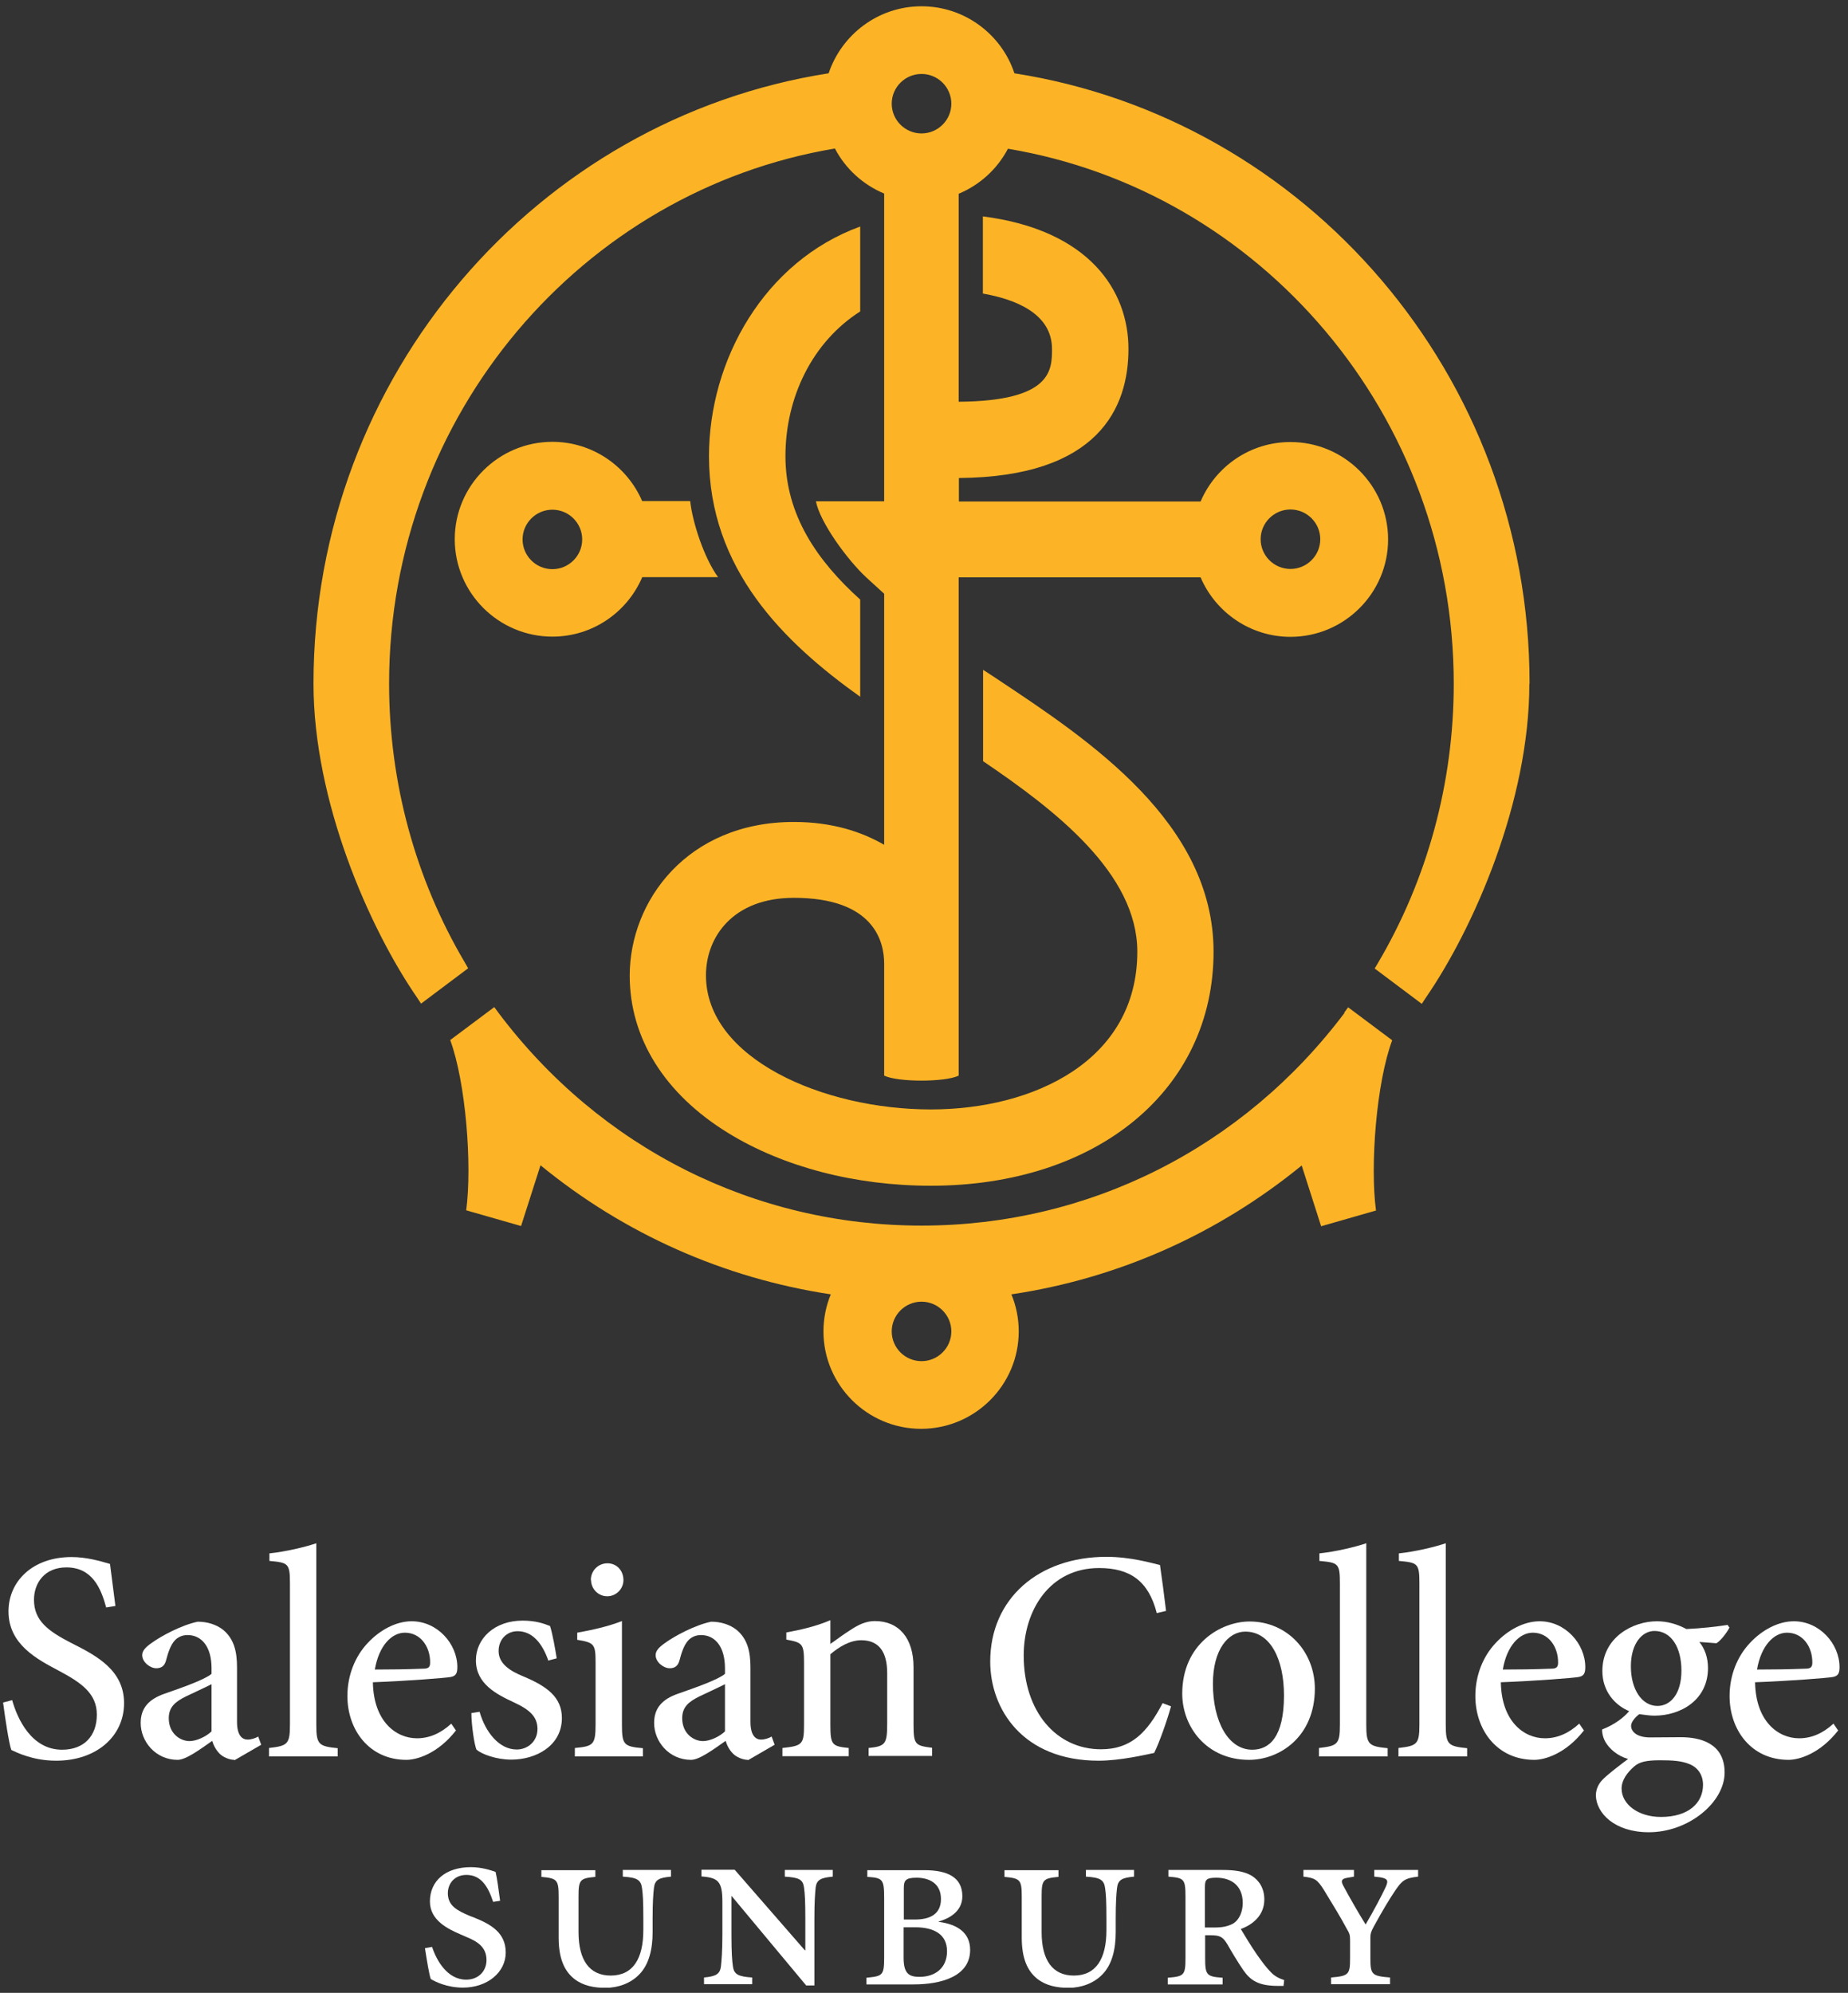 <svg width="166" height="179" viewBox="0 0 166 179" fill="none" xmlns="http://www.w3.org/2000/svg">
<rect x="0" y="0" width="166" height="179" fill="#333333" stroke="none"/>
<g clip-path="url(#clip0_255_1119)">
<path d="M9.533 144.367C9.067 142.663 8.291 140.786 5.963 140.786C3.984 140.786 3.053 142.218 3.053 143.689C3.053 145.567 4.294 146.496 6.448 147.599C8.679 148.722 11.144 150.019 11.144 152.981C11.144 155.942 8.679 158.149 5.051 158.149C3.965 158.149 3.072 157.955 2.412 157.743C1.714 157.53 1.306 157.317 1.015 157.181C0.802 156.581 0.453 154.297 0.278 152.923L1.093 152.71C1.559 154.374 2.82 157.162 5.575 157.162C7.554 157.162 8.699 155.923 8.699 154.007C8.699 152.09 7.263 151.122 5.265 150.058C3.324 149.032 0.763 147.696 0.763 144.735C0.763 142.063 2.897 139.857 6.429 139.857C7.748 139.857 8.97 140.205 9.882 140.476C9.999 141.444 10.154 142.528 10.367 144.251L9.533 144.386V144.367Z" fill="white"/>
<path d="M21.058 158.072C20.593 158.072 20.03 157.82 19.739 157.53C19.39 157.181 19.196 156.794 19.06 156.368C18.012 157.104 16.712 158.072 15.955 158.072C13.976 158.072 12.637 156.426 12.637 154.762C12.637 153.445 13.336 152.632 14.791 152.129C16.402 151.568 18.381 150.871 19.002 150.348V149.845C19.002 147.929 18.128 146.864 16.848 146.864C16.363 146.864 15.955 147.058 15.684 147.367C15.354 147.735 15.121 148.335 14.908 149.167C14.772 149.651 14.481 149.845 14.034 149.845C13.491 149.845 12.773 149.303 12.773 148.664C12.773 148.258 13.103 147.929 13.666 147.541C14.442 146.98 16.266 145.974 17.76 145.664C18.633 145.664 19.428 145.915 20.049 146.399C21.02 147.212 21.291 148.335 21.291 149.767V154.665C21.291 155.884 21.757 156.252 22.242 156.252C22.572 156.252 22.921 156.136 23.193 155.981L23.464 156.717L21.058 158.11V158.072ZM19.002 151.277C18.439 151.568 17.294 152.09 16.732 152.361C15.742 152.845 15.16 153.329 15.16 154.336C15.16 155.729 16.208 156.388 17.023 156.388C17.663 156.388 18.517 155.981 19.002 155.517V151.297V151.277Z" fill="white"/>
<path d="M24.163 157.743V157.007C25.831 156.813 26.045 156.678 26.045 154.897V142.218C26.045 140.418 25.89 140.36 24.201 140.205V139.528C25.657 139.373 27.384 138.966 28.412 138.618V154.916C28.412 156.697 28.625 156.852 30.333 157.026V157.762H24.143L24.163 157.743Z" fill="white"/>
<path d="M40.985 155.4C39.316 157.549 37.415 158.072 36.503 158.072C33.166 158.072 31.206 155.381 31.206 152.342C31.206 150.464 31.904 148.78 33.01 147.599C34.136 146.38 35.61 145.625 36.968 145.625H36.988C39.277 145.625 41.082 147.638 41.082 149.748C41.082 150.309 40.946 150.561 40.441 150.638C39.976 150.716 36.639 150.987 33.495 151.103C33.554 154.626 35.572 156.136 37.453 156.136C38.54 156.136 39.568 155.71 40.538 154.82L40.946 155.42L40.985 155.4ZM33.67 149.961C35.106 149.961 36.522 149.942 38.016 149.884C38.482 149.884 38.637 149.748 38.637 149.342C38.657 147.948 37.803 146.651 36.367 146.651C35.183 146.651 34.039 147.812 33.67 149.961Z" fill="white"/>
<path d="M49.27 149.206C48.727 147.6 47.815 146.516 46.495 146.516C45.506 146.516 44.788 147.271 44.788 148.296C44.788 149.419 45.777 150.077 47.019 150.581C49.095 151.452 50.473 152.42 50.473 154.316C50.473 156.814 48.144 158.052 45.932 158.052C44.555 158.052 43.255 157.549 42.809 157.162C42.615 156.794 42.343 154.936 42.343 153.871L43.08 153.755C43.585 155.536 44.807 157.143 46.417 157.143C47.407 157.143 48.28 156.407 48.28 155.304C48.28 154.2 47.582 153.562 46.146 152.903C44.574 152.168 42.75 151.239 42.75 149.129C42.75 147.193 44.4 145.567 46.941 145.567C48.106 145.567 48.824 145.819 49.406 146.051C49.619 146.651 49.91 148.316 50.007 148.955L49.27 149.148V149.206Z" fill="white"/>
<path d="M51.637 157.743V157.007C53.306 156.852 53.499 156.717 53.499 154.859V149.342C53.499 147.677 53.383 147.542 51.85 147.29V146.651C53.247 146.4 54.625 146.09 55.867 145.606V154.878C55.867 156.717 56.022 156.872 57.749 157.026V157.762H51.617L51.637 157.743ZM53.073 141.928C53.073 141.057 53.752 140.418 54.567 140.418C55.382 140.418 56.002 141.057 56.002 141.928C56.002 142.702 55.362 143.38 54.547 143.38C53.732 143.38 53.092 142.702 53.092 141.928H53.073Z" fill="white"/>
<path d="M67.178 158.072C66.713 158.072 66.15 157.82 65.859 157.53C65.51 157.181 65.316 156.794 65.18 156.368C64.132 157.104 62.832 158.072 62.075 158.072C60.096 158.072 58.758 156.426 58.758 154.762C58.758 153.445 59.456 152.632 60.911 152.129C62.522 151.568 64.501 150.871 65.122 150.348V149.845C65.122 147.929 64.249 146.864 62.968 146.864C62.483 146.864 62.075 147.058 61.804 147.367C61.474 147.735 61.241 148.335 61.028 149.167C60.892 149.651 60.601 149.845 60.155 149.845C59.611 149.845 58.893 149.303 58.893 148.664C58.893 148.258 59.223 147.929 59.786 147.541C60.562 146.98 62.386 145.974 63.88 145.664C64.753 145.664 65.549 145.915 66.169 146.399C67.14 147.212 67.411 148.335 67.411 149.767V154.665C67.411 155.884 67.877 156.252 68.362 156.252C68.692 156.252 69.041 156.136 69.313 155.981L69.584 156.717L67.178 158.11V158.072ZM65.122 151.277C64.559 151.568 63.414 152.09 62.852 152.361C61.862 152.845 61.28 153.329 61.28 154.336C61.28 155.729 62.328 156.388 63.143 156.388C63.783 156.388 64.637 155.981 65.122 155.517V151.297V151.277Z" fill="white"/>
<path d="M78.024 157.743V157.007C79.538 156.852 79.693 156.659 79.693 154.781V150.29C79.693 148.432 78.995 147.329 77.365 147.329C76.336 147.329 75.366 147.929 74.59 148.587V154.936C74.59 156.736 74.745 156.852 76.239 157.007V157.743H70.283V157.007C72.087 156.813 72.223 156.678 72.223 154.897V149.342C72.223 147.619 72.068 147.541 70.632 147.27V146.632C71.99 146.38 73.329 146.07 74.59 145.528V147.658C75.133 147.29 75.696 146.845 76.375 146.419C77.132 145.915 77.811 145.606 78.587 145.606C80.741 145.606 82.06 147.135 82.06 149.748V154.916C82.06 156.717 82.215 156.794 83.729 156.988V157.723H78.005L78.024 157.743Z" fill="white"/>
<path d="M105.188 153.271C104.839 154.529 104.14 156.523 103.675 157.452C102.918 157.607 100.629 158.149 98.688 158.149C91.878 158.149 88.948 153.523 88.948 149.245C88.948 143.593 93.294 139.837 99.387 139.837C101.579 139.837 103.442 140.399 104.199 140.573C104.412 142.083 104.567 143.206 104.742 144.696L103.908 144.89C103.17 141.986 101.482 140.844 98.727 140.844C94.303 140.844 91.956 144.619 91.956 148.703C91.956 153.716 94.866 157.123 98.902 157.123C101.579 157.123 103.054 155.633 104.431 152.981L105.208 153.271H105.188Z" fill="white"/>
<path d="M118.11 151.665C118.11 156.001 114.948 158.072 112.192 158.072C108.39 158.072 106.197 155.11 106.197 152.129C106.197 147.677 109.651 145.645 112.251 145.645C115.627 145.645 118.11 148.355 118.11 151.684V151.665ZM108.952 151.239C108.952 154.626 110.33 157.162 112.484 157.162C114.016 157.162 115.336 156.039 115.336 152.284C115.336 149.032 114.113 146.554 111.863 146.554C110.33 146.554 108.952 148.161 108.952 151.239Z" fill="white"/>
<path d="M118.479 157.743V157.007C120.148 156.813 120.361 156.678 120.361 154.897V142.218C120.361 140.418 120.206 140.36 118.518 140.205V139.528C119.973 139.373 121.7 138.966 122.728 138.618V154.916C122.728 156.697 122.942 156.852 124.649 157.026V157.762H118.46L118.479 157.743Z" fill="white"/>
<path d="M125.619 157.743V157.007C127.288 156.813 127.501 156.678 127.501 154.897V142.218C127.501 140.418 127.346 140.36 125.658 140.205V139.528C127.113 139.373 128.84 138.966 129.868 138.618V154.916C129.868 156.697 130.082 156.852 131.789 157.026V157.762H125.6L125.619 157.743Z" fill="white"/>
<path d="M142.305 155.4C140.637 157.549 138.735 158.072 137.823 158.072C134.467 158.072 132.526 155.381 132.526 152.342C132.526 150.464 133.225 148.78 134.331 147.599C135.456 146.38 136.931 145.625 138.289 145.625H138.308C140.598 145.625 142.402 147.638 142.402 149.748C142.402 150.309 142.267 150.561 141.762 150.638C141.296 150.716 137.959 150.987 134.816 151.103C134.874 154.626 136.892 156.136 138.774 156.136C139.861 156.136 140.889 155.71 141.859 154.82L142.267 155.42L142.305 155.4ZM134.991 149.961C136.426 149.961 137.843 149.942 139.337 149.884C139.802 149.884 139.958 149.748 139.958 149.342C139.977 147.948 139.123 146.651 137.688 146.651C136.504 146.651 135.359 147.812 134.991 149.961Z" fill="white"/>
<path d="M155.363 146.167C155.15 146.593 154.607 147.348 154.18 147.599L152.647 147.483C153.132 148.083 153.423 148.877 153.423 149.825C153.423 152.71 150.959 154.103 148.611 154.103C148.184 154.103 147.699 154.026 147.253 153.968C146.904 154.22 146.516 154.665 146.516 155.013C146.516 155.516 147.001 156.058 148.223 156.058C149.174 156.058 150.105 156.039 150.998 156.039C152.666 156.039 154.917 156.542 154.917 159.214C154.917 161.885 151.696 164.575 148.107 164.575C145.002 164.575 143.392 162.833 143.353 161.285C143.353 160.685 143.605 160.181 144.032 159.775C144.595 159.233 145.604 158.478 146.244 157.994C145.255 157.704 144.595 157.084 144.246 156.523C143.993 156.116 143.896 155.633 143.916 155.342C145.041 154.916 145.914 154.22 146.341 153.697C145.041 153.155 143.935 151.897 143.935 150.096C143.935 147.057 146.69 145.625 148.825 145.625H148.844C149.756 145.625 150.648 145.877 151.483 146.322C152.802 146.264 154.18 146.109 155.189 145.954L155.325 146.167H155.363ZM146.787 158.672C146.147 159.233 145.662 159.91 145.662 160.646C145.662 162.078 147.175 163.201 149.193 163.201C151.677 163.201 152.977 161.943 152.977 160.317C152.977 159.407 152.492 158.73 151.716 158.439C151.037 158.168 150.28 158.11 149.116 158.11C147.855 158.11 147.253 158.265 146.787 158.672ZM146.496 149.671C146.496 151.722 147.466 153.232 148.902 153.232C150.066 153.213 151.037 152.148 151.037 150.058C151.037 147.967 150.125 146.496 148.611 146.496C147.525 146.496 146.496 147.599 146.496 149.671Z" fill="white"/>
<path d="M165.142 155.4C163.474 157.549 161.572 158.072 160.66 158.072C157.304 158.072 155.363 155.381 155.363 152.342C155.363 150.464 156.062 148.78 157.168 147.599C158.293 146.38 159.768 145.625 161.126 145.625H161.145C163.435 145.625 165.239 147.638 165.239 149.748C165.239 150.309 165.103 150.561 164.599 150.638C164.133 150.716 160.796 150.987 157.653 151.103C157.711 154.626 159.729 156.136 161.611 156.136C162.698 156.136 163.726 155.71 164.696 154.82L165.103 155.42L165.142 155.4ZM157.827 149.961C159.263 149.961 160.68 149.942 162.174 149.884C162.639 149.884 162.795 149.748 162.795 149.342C162.814 147.948 161.96 146.651 160.524 146.651C159.341 146.651 158.196 147.812 157.827 149.961Z" fill="white"/>
<path d="M44.283 170.789C43.837 169.434 43.197 168.408 41.897 168.408C40.83 168.408 40.228 169.183 40.228 170.054C40.228 171.196 41.101 171.622 42.188 172.086L42.595 172.241C44.089 172.841 45.428 173.596 45.428 175.377C45.428 177.158 43.779 178.532 41.586 178.532C40.17 178.532 39.103 178.009 38.695 177.758C38.559 177.409 38.346 176.093 38.171 174.99L38.812 174.873C39.219 176.112 40.189 177.816 41.877 177.816C42.964 177.816 43.701 177.061 43.701 176.054C43.701 174.835 42.789 174.351 41.897 173.983L41.412 173.77C40.189 173.248 38.618 172.473 38.618 170.789C38.618 168.97 39.995 167.711 42.304 167.711C43.294 167.711 44.128 168.002 44.516 168.137C44.671 168.795 44.768 169.628 44.923 170.731L44.303 170.828L44.283 170.789Z" fill="white"/>
<path d="M60.271 168.563C59.204 168.66 58.816 168.834 58.738 169.608C58.68 170.112 58.622 170.847 58.622 172.338V173.557C58.622 175.048 58.311 176.461 57.399 177.371C56.662 178.126 55.556 178.551 54.392 178.551C53.344 178.551 52.374 178.358 51.598 177.758C50.686 177.042 50.182 175.899 50.182 174.041V170.383C50.182 168.834 50.046 168.718 48.63 168.583V167.982H53.48V168.583C52.083 168.718 51.967 168.834 51.967 170.383V173.538C51.967 176.074 52.956 177.448 54.858 177.448C56.856 177.448 57.788 175.938 57.788 173.364V172.338C57.788 170.809 57.749 170.131 57.671 169.608C57.574 168.834 57.205 168.641 55.944 168.563V167.963H60.271V168.563Z" fill="white"/>
<path d="M74.804 168.563C73.756 168.66 73.368 168.834 73.271 169.512C73.213 170.112 73.154 170.808 73.154 172.357V178.338H72.417L65.723 170.305H65.704V173.809C65.704 175.338 65.762 176.151 65.84 176.654C65.937 177.332 66.325 177.545 67.566 177.622V178.222H63.24V177.622C64.268 177.525 64.656 177.332 64.753 176.674C64.811 176.151 64.889 175.319 64.889 173.789V170.828C64.889 168.989 64.52 168.66 63.007 168.544V167.944H65.995L72.301 175.183H72.34V172.357C72.34 170.808 72.301 170.092 72.223 169.55C72.126 168.815 71.777 168.64 70.496 168.563V167.963H74.804V168.563Z" fill="white"/>
<path d="M84.35 172.628C85.941 172.841 87.144 173.557 87.144 175.144C87.144 177.525 84.544 178.242 82.08 178.242H77.83V177.642C79.286 177.506 79.421 177.429 79.421 175.822V170.499C79.421 168.776 79.286 168.679 77.908 168.582V167.982H83.03C85.087 167.982 86.445 168.602 86.445 170.325C86.445 171.776 85.106 172.376 84.33 172.589V172.628H84.35ZM82.196 172.415C83.535 172.415 84.524 171.931 84.524 170.576C84.524 169.144 83.438 168.66 82.332 168.66C81.342 168.66 81.187 168.912 81.187 169.589V172.415H82.215H82.196ZM81.168 175.861C81.168 177.312 81.692 177.564 82.603 177.564C83.981 177.564 85.068 176.79 85.068 175.261C85.068 173.731 83.884 173.112 82.215 173.112H81.168V175.861Z" fill="white"/>
<path d="M101.87 168.563C100.803 168.66 100.415 168.834 100.337 169.608C100.279 170.112 100.221 170.847 100.221 172.338V173.557C100.221 175.048 99.911 176.461 98.999 177.371C98.261 178.126 97.155 178.551 95.991 178.551C94.944 178.551 93.973 178.358 93.197 177.758C92.285 177.042 91.781 175.899 91.781 174.041V170.383C91.781 168.834 91.645 168.718 90.229 168.583V167.982H95.079V168.583C93.682 168.718 93.566 168.834 93.566 170.383V173.538C93.566 176.074 94.555 177.448 96.457 177.448C98.455 177.448 99.387 175.938 99.387 173.364V172.338C99.387 170.809 99.348 170.131 99.27 169.608C99.173 168.834 98.805 168.641 97.543 168.563V167.963H101.87V168.563Z" fill="white"/>
<path d="M115.316 178.377H114.812C113.046 178.377 112.328 177.893 111.669 176.945C111.184 176.229 110.563 175.203 110.252 174.641C109.845 173.983 109.612 173.828 108.739 173.828H108.254V175.88C108.254 177.409 108.39 177.545 109.825 177.642V178.242H104.897V177.642C106.352 177.525 106.488 177.429 106.488 175.88V170.363C106.488 168.757 106.352 168.679 104.955 168.563V167.963H109.825C110.951 167.963 111.785 168.099 112.445 168.486C113.085 168.892 113.57 169.589 113.57 170.615C113.57 172.047 112.522 172.88 111.455 173.267C111.727 173.712 112.406 174.854 112.91 175.57C113.473 176.364 113.745 176.712 114.133 177.119C114.501 177.525 114.948 177.719 115.355 177.855L115.297 178.358L115.316 178.377ZM109.146 173.131C109.767 173.131 110.291 173.035 110.757 172.783C111.339 172.435 111.63 171.699 111.63 170.925C111.63 169.318 110.543 168.66 109.263 168.66C108.331 168.66 108.234 168.854 108.234 169.531V173.131H109.146Z" fill="white"/>
<path d="M127.385 168.563C126.182 168.699 125.949 168.912 125.347 169.783C124.824 170.557 124.222 171.544 123.388 173.073C123.136 173.538 123.097 173.712 123.097 174.041V175.88C123.097 177.371 123.233 177.487 124.862 177.622V178.222H119.565V177.622C121.156 177.487 121.273 177.351 121.273 175.88V174.274C121.273 173.809 121.234 173.673 120.943 173.19C120.458 172.28 119.895 171.351 118.925 169.763C118.324 168.815 118.11 168.679 117.082 168.563V167.963H121.622V168.563L120.962 168.679C120.477 168.776 120.439 168.97 120.671 169.396C121.176 170.344 122.107 171.97 122.67 172.86C123.388 171.641 124.125 170.247 124.474 169.492C124.746 168.892 124.63 168.737 123.97 168.621L123.446 168.563V167.963H127.385V168.563Z" fill="white"/>
<path d="M49.619 51.124C48.144 51.124 46.941 49.924 46.941 48.453C46.941 46.982 48.144 45.782 49.619 45.782C51.094 45.782 52.297 46.982 52.297 48.453C52.297 49.924 51.094 51.124 49.619 51.124ZM57.691 45.027C56.352 41.891 53.228 39.685 49.619 39.685C44.788 39.685 40.849 43.614 40.849 48.434C40.849 53.254 44.788 57.183 49.619 57.183C53.247 57.183 56.352 54.977 57.691 51.841H64.501C63.259 50.137 62.211 46.963 61.998 45.008H57.691V45.027Z" fill="#FCB426"/>
<path d="M115.918 45.763C117.392 45.763 118.595 46.963 118.595 48.434C118.595 49.905 117.392 51.105 115.918 51.105C114.443 51.105 113.24 49.905 113.24 48.434C113.24 46.963 114.443 45.763 115.918 45.763ZM82.778 11.985C81.303 11.985 80.1 10.784 80.1 9.313C80.1 7.842 81.303 6.642 82.778 6.642C84.253 6.642 85.456 7.842 85.456 9.313C85.456 10.784 84.253 11.985 82.778 11.985ZM137.396 61.403C137.396 33.684 117.295 10.668 91.121 6.584C89.977 3.1 86.659 0.564 82.778 0.564C78.898 0.564 75.599 3.1 74.435 6.584C48.261 10.668 28.16 33.703 28.16 61.403C28.16 71.952 33.146 83.354 37.492 89.645L37.822 90.148L42.052 86.973L41.742 86.431C37.298 78.902 34.951 70.249 34.951 61.403C34.951 37.245 52.316 17.134 74.998 13.34C75.948 15.159 77.52 16.591 79.421 17.385V45.027H73.29C73.659 46.924 76.104 50.273 77.811 51.86L79.421 53.331V75.882C77.423 74.721 74.765 73.83 71.311 73.83C61.726 73.83 56.565 80.934 56.565 87.632C56.565 93.245 59.708 98.278 65.432 101.782C70.38 104.821 76.841 106.505 83.612 106.505C98.572 106.505 109.01 97.871 109.01 85.483C109.01 73.907 97.854 66.494 89.724 61.093C89.259 60.783 88.793 60.474 88.308 60.164V68.371C94.769 72.746 102.161 78.437 102.161 85.483C102.161 95.278 92.848 99.652 83.612 99.652C73.892 99.652 63.414 95.045 63.414 87.612C63.414 84.147 65.859 80.644 71.311 80.644C78.49 80.644 79.421 84.554 79.421 86.548V96.613C80.644 97.213 84.912 97.213 86.115 96.613V51.86H107.846C109.185 54.996 112.309 57.202 115.918 57.202C120.749 57.202 124.688 53.273 124.688 48.453C124.688 43.633 120.749 39.704 115.918 39.704C112.289 39.704 109.185 41.91 107.846 45.046H86.135V42.936C98.708 42.84 101.366 36.587 101.366 31.341C101.366 26.096 97.835 20.657 88.288 19.437V26.367C91.257 26.889 94.497 28.186 94.497 31.341C94.497 33.219 94.497 36.026 86.115 36.084V17.404C88.017 16.611 89.588 15.178 90.539 13.359C113.221 17.153 130.586 37.265 130.586 61.422C130.586 70.307 128.219 78.998 123.737 86.567L123.485 86.993L127.715 90.167L128.044 89.664C132.391 83.373 137.377 71.972 137.377 61.422" fill="#FCB426"/>
<path d="M77.268 62.584V53.854C73.445 50.408 70.554 46.285 70.554 40.981C70.554 35.678 72.98 30.703 77.268 27.974V20.347C68.653 23.483 63.686 32.348 63.686 40.981C63.686 51.124 70.419 57.706 77.268 62.584Z" fill="#FCB426"/>
<path d="M82.778 122.261C81.303 122.261 80.1 121.061 80.1 119.59C80.1 118.119 81.303 116.919 82.778 116.919C84.253 116.919 85.456 118.119 85.456 119.59C85.456 121.061 84.253 122.261 82.778 122.261ZM120.788 90.961C111.649 103.117 97.796 110.086 82.778 110.086C67.76 110.086 53.907 103.117 44.768 90.961L44.4 90.458L40.441 93.419C41.839 97.213 42.421 104.627 41.877 108.711L46.806 110.124L48.552 104.666C56.061 110.821 65.025 114.809 74.629 116.261C74.202 117.287 73.969 118.409 73.969 119.59C73.969 124.41 77.908 128.339 82.739 128.339C87.57 128.339 91.509 124.41 91.509 119.59C91.509 118.409 91.276 117.287 90.85 116.261C100.473 114.828 109.418 110.821 116.927 104.685L118.673 110.144L123.601 108.731C123.058 104.646 123.64 97.233 125.056 93.439L121.098 90.477L120.73 90.98L120.788 90.961Z" fill="#FCB426"/>
</g>
<defs>
<clipPath id="clip0_255_1119">
<rect width="165" height="178" fill="white" transform="translate(0.278 0.538)"/>
</clipPath>
</defs>
</svg>
